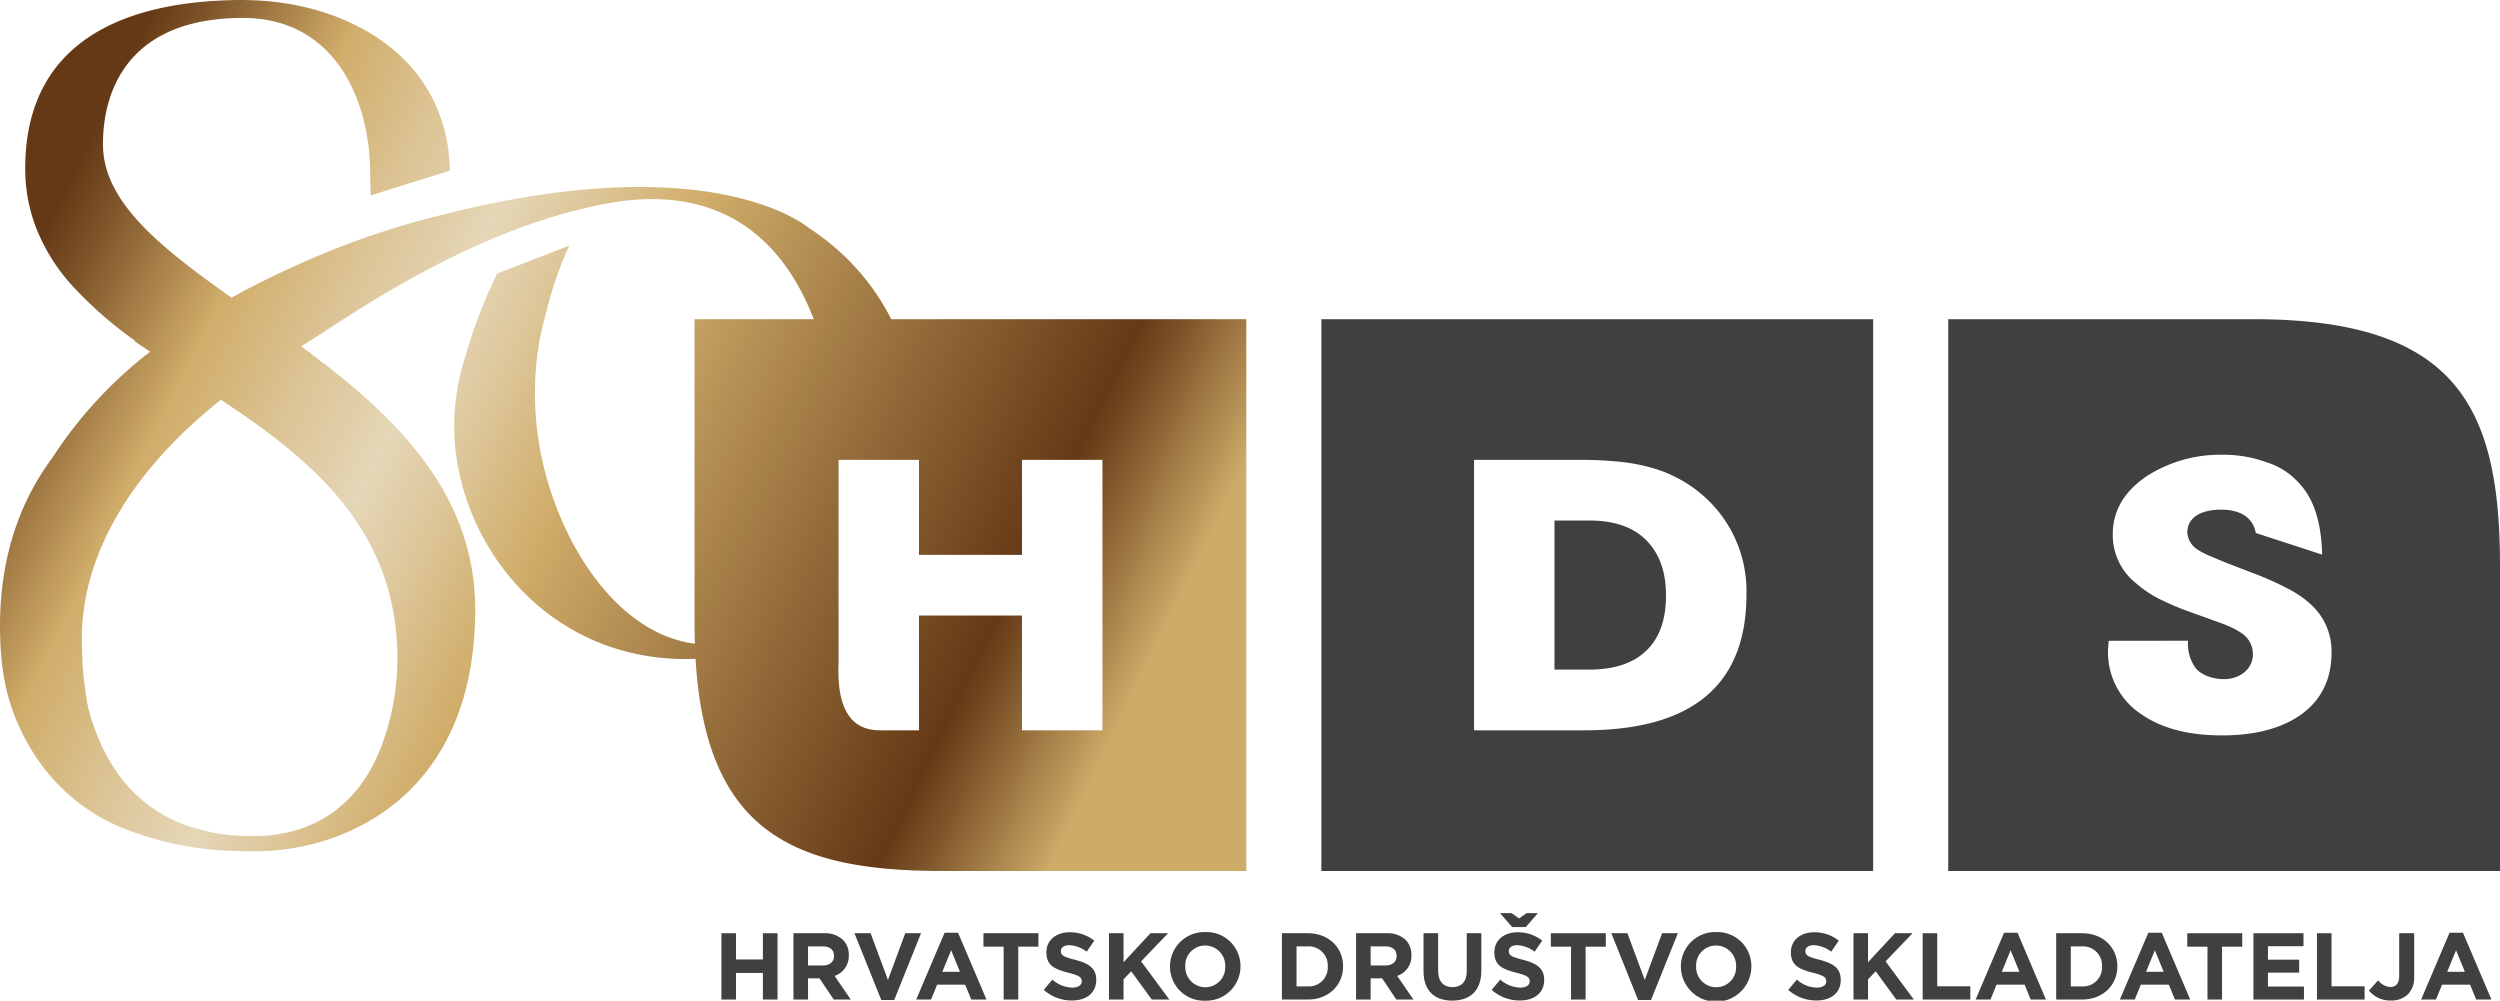 <svg xmlns="http://www.w3.org/2000/svg" xmlns:xlink="http://www.w3.org/1999/xlink" width="167.718mm" height="67.134mm" viewBox="0 0 475.42 190.3">
  <defs>
    <linearGradient id="a" x1="6.072" y1="48.935" x2="208.312" y2="146.99" gradientUnits="userSpaceOnUse">
      <stop offset="0" stop-color="#653915"/>
      <stop offset="0.044" stop-color="#7f562a"/>
      <stop offset="0.14" stop-color="#c39e5f"/>
      <stop offset="0.158" stop-color="#d0ad6a"/>
      <stop offset="0.252" stop-color="#dcc495"/>
      <stop offset="0.337" stop-color="#e5d6b7"/>
      <stop offset="0.388" stop-color="#dfcaa0"/>
      <stop offset="0.488" stop-color="#d0ad6a"/>
      <stop offset="0.868" stop-color="#653915"/>
      <stop offset="0.905" stop-color="#7f562a"/>
      <stop offset="0.987" stop-color="#c29e5f"/>
      <stop offset="1" stop-color="#ceab68"/>
    </linearGradient>
  </defs>
  <g>
    <g>
      <path d="M145.08,177.47v4.99h-5.12v-4.99h-2.77v12.61h2.77v-5.06h5.12v5.06h2.78V177.47Z" fill="#403f42"/>
      <path d="M158.71,185.58a3.929,3.929,0,0,0,2.7-3.91v-.04a3.957,3.957,0,0,0-1.08-2.88,5.024,5.024,0,0,0-3.68-1.28h-5.76v12.61h2.77v-4.03h2.18l2.71,4.03h3.24Zm-.11-3.77c0,1.06-.78,1.79-2.13,1.79h-2.81v-3.63h2.76c1.35,0,2.18.62,2.18,1.8Z" fill="#403f42"/>
      <path d="M172.15,177.47l-3.29,8.88-3.3-8.88h-3.07l5.1,12.7h2.46l5.1-12.7Z" fill="#403f42"/>
      <path d="M182.19,177.38h-2.56l-5.4,12.7h2.83l1.15-2.83h5.33l1.16,2.83h2.9Zm-2.99,7.42,1.68-4.09,1.67,4.09Z" fill="#403f42"/>
      <path d="M187.02,177.47v2.56h3.84v10.05h2.78V180.03h3.84v-2.56Z" fill="#403f42"/>
      <path d="M204.47,182.53c-2.18-.56-2.72-.83-2.72-1.66v-.03c0-.62.56-1.1,1.62-1.1a5.94,5.94,0,0,1,3.28,1.24l1.44-2.09a7.266,7.266,0,0,0-4.68-1.6c-2.58,0-4.42,1.51-4.42,3.8v.04c0,2.5,1.64,3.2,4.18,3.85,2.11.54,2.54.9,2.54,1.61v.03c0,.74-.68,1.19-1.82,1.19a5.747,5.747,0,0,1-3.76-1.53l-1.64,1.96a7.975,7.975,0,0,0,5.35,2.02c2.72,0,4.63-1.4,4.63-3.91v-.03C208.47,184.12,207.03,183.2,204.47,182.53Z" fill="#403f42"/>
      <path d="M217,182.82l5.13-5.35h-3.35l-5.12,5.51v-5.51h-2.77v12.61h2.77v-3.85l1.46-1.52,3.91,5.37h3.34Z" fill="#403f42"/>
      <path d="M229.22,177.25a6.524,6.524,0,0,0-6.72,6.52v.04a6.459,6.459,0,0,0,6.68,6.49,6.526,6.526,0,0,0,6.72-6.53v-.03A6.459,6.459,0,0,0,229.22,177.25Zm3.78,6.56a3.775,3.775,0,0,1-3.78,3.93,3.829,3.829,0,0,1-3.82-3.97v-.03a3.775,3.775,0,0,1,3.78-3.93,3.826,3.826,0,0,1,3.82,3.96Z" fill="#403f42"/>
      <path d="M248.7,177.47h-4.92v12.61h4.92c3.97,0,6.71-2.75,6.71-6.31v-.03C255.41,180.19,252.67,177.47,248.7,177.47Zm3.8,6.34a3.593,3.593,0,0,1-3.8,3.77h-2.14v-7.61h2.14a3.622,3.622,0,0,1,3.8,3.8Z" fill="#403f42"/>
      <path d="M265.7,185.58a3.929,3.929,0,0,0,2.7-3.91v-.04a3.957,3.957,0,0,0-1.08-2.88,5.024,5.024,0,0,0-3.68-1.28h-5.76v12.61h2.77v-4.03h2.18l2.71,4.03h3.24Zm-.11-3.77c0,1.06-.77,1.79-2.13,1.79h-2.81v-3.63h2.76c1.35,0,2.18.62,2.18,1.8Z" fill="#403f42"/>
      <path d="M278.93,177.47v7.22c0,2-1.03,3.03-2.72,3.03s-2.72-1.06-2.72-3.12v-7.13h-2.78v7.21c0,3.71,2.07,5.6,5.46,5.6s5.53-1.87,5.53-5.69v-7.12Z" fill="#403f42"/>
      <path d="M290.3,173.65l-1.42,1.01-1.43-1.01h-2.19l2.3,2.65h2.6l2.3-2.65Zm-.65,8.88c-2.18-.56-2.72-.83-2.72-1.66v-.03c0-.62.56-1.1,1.62-1.1a5.913,5.913,0,0,1,3.28,1.24l1.45-2.09a7.294,7.294,0,0,0-4.69-1.6c-2.58,0-4.41,1.51-4.41,3.8v.04c0,2.5,1.63,3.2,4.18,3.85,2.1.54,2.54.9,2.54,1.61v.03c0,.74-.69,1.19-1.82,1.19a5.792,5.792,0,0,1-3.77-1.53l-1.64,1.96a7.975,7.975,0,0,0,5.35,2.02c2.72,0,4.63-1.4,4.63-3.91v-.03C293.65,184.12,292.21,183.2,289.65,182.53Z" fill="#403f42"/>
      <path d="M294.92,177.47v2.56h3.84v10.05h2.77V180.03h3.84v-2.56Z" fill="#403f42"/>
      <path d="M316.08,177.47l-3.3,8.88-3.3-8.88h-3.06l5.1,12.7h2.45l5.1-12.7Z" fill="#403f42"/>
      <path d="M326.37,177.25a6.524,6.524,0,0,0-6.72,6.52v.04a6.7,6.7,0,0,0,13.4-.04v-.03A6.459,6.459,0,0,0,326.37,177.25Zm3.78,6.56a3.775,3.775,0,0,1-3.78,3.93,3.829,3.829,0,0,1-3.82-3.97v-.03a3.775,3.775,0,0,1,3.78-3.93,3.826,3.826,0,0,1,3.82,3.96Z" fill="#403f42"/>
      <path d="M346.05,182.53c-2.18-.56-2.72-.83-2.72-1.66v-.03c0-.62.56-1.1,1.62-1.1a5.94,5.94,0,0,1,3.28,1.24l1.44-2.09a7.266,7.266,0,0,0-4.68-1.6c-2.58,0-4.42,1.51-4.42,3.8v.04c0,2.5,1.64,3.2,4.18,3.85,2.11.54,2.54.9,2.54,1.61v.03c0,.74-.68,1.19-1.82,1.19a5.747,5.747,0,0,1-3.76-1.53l-1.64,1.96a7.975,7.975,0,0,0,5.35,2.02c2.72,0,4.63-1.4,4.63-3.91v-.03C350.05,184.12,348.61,183.2,346.05,182.53Z" fill="#403f42"/>
      <path d="M358.58,182.82l5.13-5.35h-3.35l-5.12,5.51v-5.51h-2.77v12.61h2.77v-3.85l1.46-1.52,3.91,5.37h3.34Z" fill="#403f42"/>
      <path d="M368.4,187.56V177.47h-2.77v12.61h9.06v-2.52Z" fill="#403f42"/>
      <path d="M383.67,177.38h-2.56l-5.41,12.7h2.83l1.15-2.83h5.34l1.15,2.83h2.9Zm-2.99,7.42,1.67-4.09,1.68,4.09Z" fill="#403f42"/>
      <path d="M395.94,177.47h-4.92v12.61h4.92c3.97,0,6.71-2.75,6.71-6.31v-.03C402.65,180.19,399.91,177.47,395.94,177.47Zm3.8,6.34a3.593,3.593,0,0,1-3.8,3.77H393.8v-7.61h2.14a3.622,3.622,0,0,1,3.8,3.8Z" fill="#403f42"/>
      <path d="M411.1,177.38h-2.56l-5.41,12.7h2.83l1.16-2.83h5.33l1.15,2.83h2.91Zm-2.99,7.42,1.67-4.09,1.68,4.09Z" fill="#403f42"/>
      <path d="M415.95,177.47v2.56h3.84v10.05h2.77V180.03h3.84v-2.56Z" fill="#403f42"/>
      <path d="M431.29,187.61v-2.65h5.94V182.5h-5.94v-2.56h6.76v-2.47h-9.52v12.61h9.61v-2.47Z" fill="#403f42"/>
      <path d="M443.38,187.56V177.47h-2.77v12.61h9.06v-2.52Z" fill="#403f42"/>
      <path d="M456.25,177.47v8.13c0,1.46-.65,2.09-1.69,2.09a3.093,3.093,0,0,1-2.31-1.27l-1.75,1.95a5.154,5.154,0,0,0,4.13,1.89,4.492,4.492,0,0,0,3.28-1.17,4.566,4.566,0,0,0,1.19-3.37v-8.25Z" fill="#403f42"/>
      <path d="M468.38,177.38h-2.56l-5.4,12.7h2.82l1.16-2.83h5.33l1.16,2.83h2.9Zm-2.99,7.42,1.67-4.09,1.68,4.09Z" fill="#403f42"/>
    </g>
    <path d="M169.49,60.7a44.746,44.746,0,0,0-15.58-17.28c-.07-.05-18-15.84-69.98-2.52a154.73,154.73,0,0,0-27.92,9.72q-6.45,2.9-11.97,5.99c-10.8-7.65-20.08-14.76-23.27-22.98a16.913,16.913,0,0,1-1.19-6.16c0-10.37,4.83-22.32,22.54-23.88a2.848,2.848,0,0,1,.42-.04c1.02-.08,2.09-.13,3.21-.14h.45c.88,0,1.74.04,2.57.12C64.25,4.98,70.4,19.57,70.4,33.14c0,.67.1,4.02.1,4.02l15.05-4.71C85.16,11.33,66.93.85,48.47.06h-.16L47.57.03c-.21,0-.43-.01-.65-.01C46.69,0,46.44,0,46.2,0h-.45c-.41,0-.82.01-1.22.02A3.128,3.128,0,0,0,44,.03c-.4.01-.81.03-1.21.04-.38.01-.76.03-1.14.05C22.16,1.11,4.8,8.83,4.8,32A31.106,31.106,0,0,0,6.66,42.78a35.877,35.877,0,0,0,7.6,12.11A75.806,75.806,0,0,0,25.7,64.81l-.11.08,2.95,2A81.316,81.316,0,0,0,9.91,87.12C4.19,94.85,0,105.23,0,119.06c0,.67.01,1.33.03,1.97C.29,130.89,2.55,137,6.3,143.11A36.114,36.114,0,0,0,24.44,157.9a62.11,62.11,0,0,0,21.31,3.95q1.05.03,2.1.03h.19a44.587,44.587,0,0,0,16.15-2.86c16.37-6.33,26.18-21,26.18-43.07,0-18.42-10.48-31.58-23.32-42.43-2.05-1.74-4.16-3.42-6.29-5.03-.48-.38-.97-.74-1.45-1.1.03-.01.04-.02.06-.02l-1.51-1.08-.62-.44c6.2-3.48,30.88-22.18,58.34-27.18,23.89-4.34,34.44,9.72,39.17,22.03H132.08v57.77c0,1.35.02,2.66.06,3.94-15.39-1.94-26.73-20.52-29.62-38a58.96,58.96,0,0,1,.27-20.74c.01-.01.02-.02.01-.03a5.658,5.658,0,0,0,.15-.59c.32-1.39.64-2.69.97-3.91.15-.59.31-1.15.46-1.7a66.762,66.762,0,0,1,3.87-10.73l-13.68,5.3A91.97,91.97,0,0,0,88.6,67.44a.893.893,0,0,0-.06.2,43.357,43.357,0,0,0-2.17,13.38c0,21.22,16.75,44.31,44.09,44.31.61,0,1.21-.01,1.81-.04,1.96,33.07,18.8,40.34,46.97,40.34h57.77V60.7ZM75.58,125.03a47.691,47.691,0,0,1-2.81,16.22c-3.06,8.6-9.63,16.67-22.19,17.66-.92.07-2.73.09-2.73.09q-1.065,0-2.1-.06c-.72-.03-1.43-.09-2.14-.15-.97-.1-1.91-.24-2.82-.4-.63-.11-1.22-.25-1.83-.39,0,0-1.79-.58-2.6-.72-10.51-3.4-16.73-11.7-19.62-22.82-.22-1.19-.41-2.37-.55-3.54a50.223,50.223,0,0,1-.56-6.84c-1.12-18.63,10.4-35.39,26.39-48.06l1.7,1.15,3.1,2.1C61.95,89.93,75.42,102.66,75.58,125.03Zm134.07,13.85h-15.3V117.05H174.76v21.83h-7.28q-8.58.135-8.01-12.86V87.45h15.29v18.07h19.59V87.45h15.3Z" fill="url(#a)"/>
    <path d="M251.28,60.7V165.63H356.21V60.7Zm50,78.18H280.32V87.45h19.83a76.325,76.325,0,0,1,7.77.35,35.108,35.108,0,0,1,6.96,1.39,25.114,25.114,0,0,1,11.73,7.85,24.136,24.136,0,0,1,5.51,15.98Q332.12,138.88,301.28,138.88Zm.97-39.89h-6.64v28.35h6.56q7.53,0,11.25-3.96,3.4-3.54,3.4-10.15,0-6.465-3.48-10.21Q309.62,98.985,302.25,98.99Zm11.09,4.03q-3.72-4.035-11.09-4.03h-6.64v28.35h6.56q7.53,0,11.25-3.96,3.4-3.54,3.4-10.15Q316.82,106.765,313.34,103.02Zm0,0q-3.72-4.035-11.09-4.03h-6.64v28.35h6.56q7.53,0,11.25-3.96,3.4-3.54,3.4-10.15Q316.82,106.765,313.34,103.02Z" fill="#403f42"/>
    <path d="M428.54,60.7H370.49V165.63H475.42v-57.9C475.42,77.72,467.45,60.7,428.54,60.7Zm8.85,75.33q-5.58,3.825-14.89,3.82-9.48,0-15.3-4.03a14.12,14.12,0,0,1-6.32-12.3l.12-1.66,15.1-.01a7.73,7.73,0,0,0,1.2,4.84c.85,1.45,3.02,2.31,5.07,2.45,3.56.24,6.47-2.08,6.01-5.38a4.7,4.7,0,0,0-2.24-3.44,13.718,13.718,0,0,0-2.03-1.11l-1.13-.49-6.55-2.36a53.283,53.283,0,0,1-5.59-2.36,21.457,21.457,0,0,1-4.61-3.06,11.7,11.7,0,0,1-4.45-9.31q0-6.81,6.63-11.19a25.891,25.891,0,0,1,14.33-3.96A23.6,23.6,0,0,1,431,87.9a13.725,13.725,0,0,1,6.33,4.12c2.48,2.64,4.11,6.92,4.27,13.45l-12.62-4.11c-.6-3.34-3.5-4.44-6.57-4.44-4.43,0-6.45,1.9-6.45,4.28a4.073,4.073,0,0,0,1.34,2.85c1.19,1.03,2.69,1.56,5.76,2.86l6.32,2.43a55.069,55.069,0,0,1,5.5,2.5,19.224,19.224,0,0,1,4.45,2.99,11.983,11.983,0,0,1,4.05,9.25Q443.38,131.85,437.39,136.03Z" fill="#403f42"/>
  </g>
</svg>
